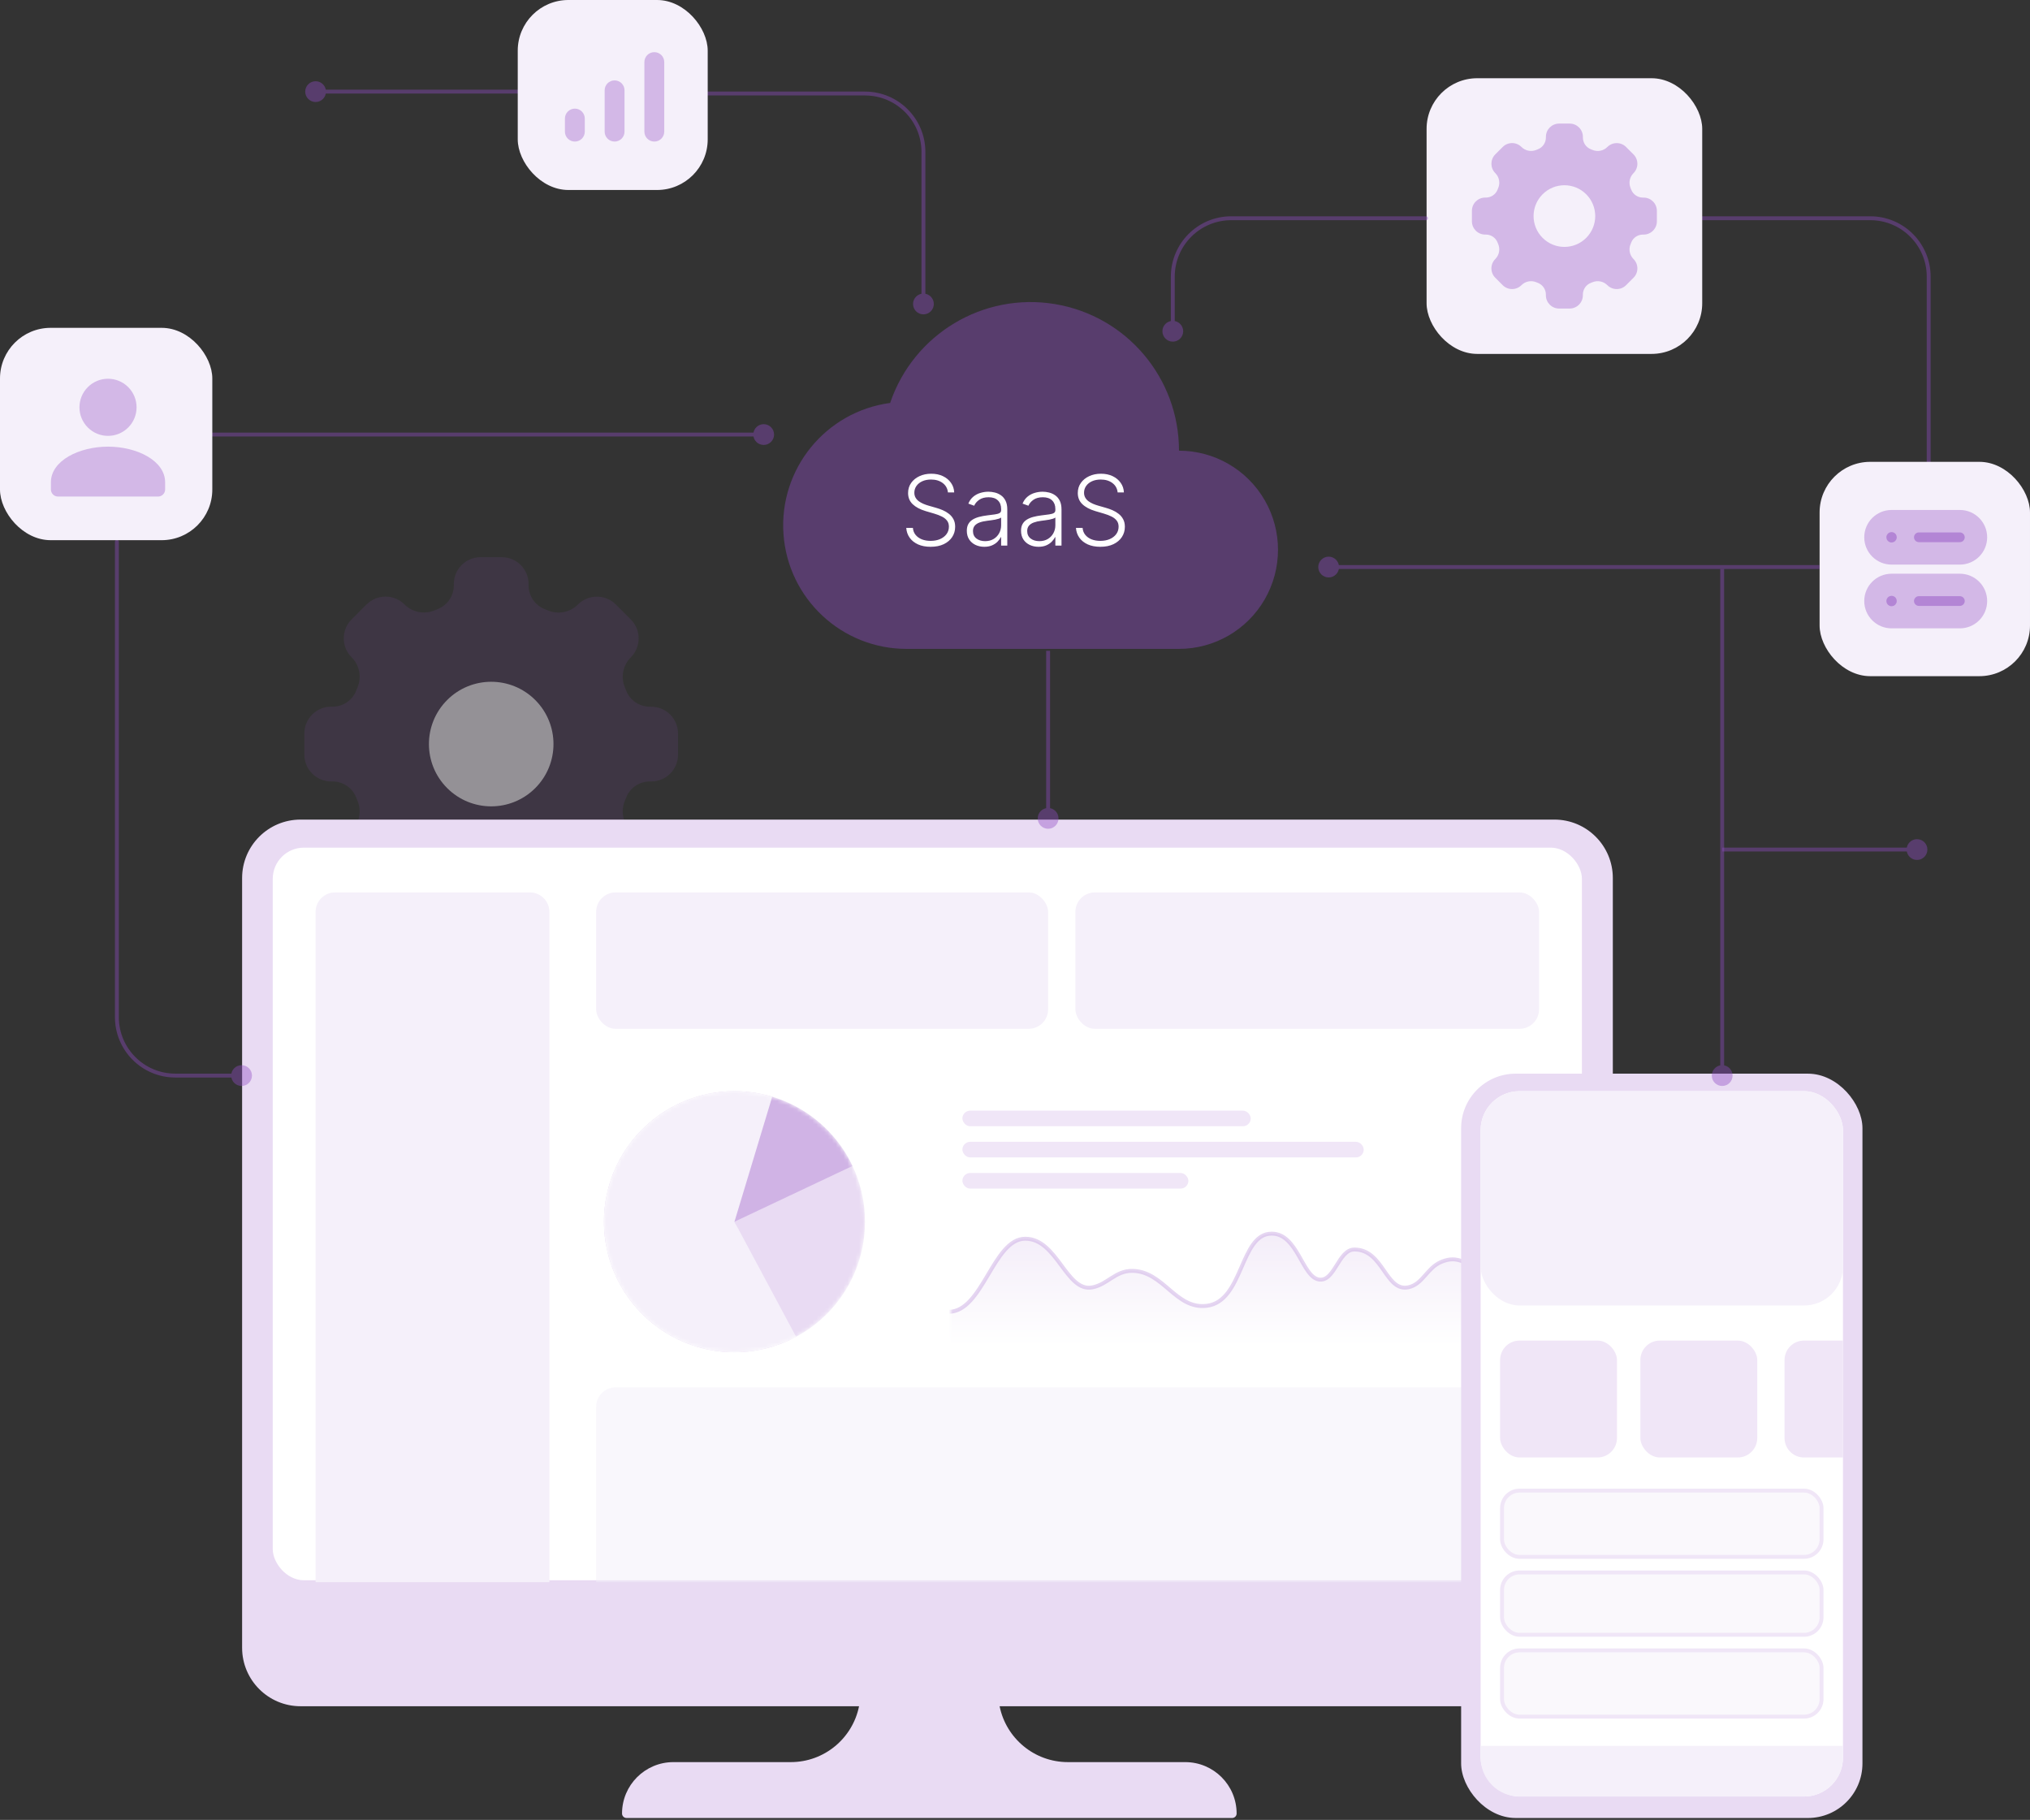 <svg width="521" height="467" viewBox="0 0 521 467" fill="none" xmlns="http://www.w3.org/2000/svg">
<rect x="0" y="0" width="521" height="467" fill="#333333" stroke="none"/>
<g opacity="0.5">
<path fill-rule="evenodd" clip-rule="evenodd" d="M148.337 226.759C151.017 229.439 155.369 229.439 158.049 226.759L161.896 222.912C164.576 220.233 164.576 215.88 161.896 213.2C159.861 211.165 159.264 208.112 160.383 205.459C160.5 205.177 160.617 204.894 160.729 204.607C161.704 202.124 164.123 200.526 166.786 200.526H167.143C170.937 200.526 174.011 197.452 174.011 193.659V188.219C174.011 184.426 170.937 181.352 167.143 181.352H166.786C164.123 181.352 161.704 179.748 160.729 177.271C160.617 176.983 160.5 176.701 160.383 176.418C159.264 173.765 159.861 170.713 161.896 168.677C164.576 165.998 164.576 161.645 161.896 158.965L158.049 155.119C155.369 152.439 151.017 152.439 148.337 155.119C146.302 157.154 143.249 157.751 140.596 156.632C140.314 156.515 140.031 156.397 139.744 156.285C137.261 155.295 135.657 152.87 135.657 150.207V149.85C135.657 146.056 132.583 142.982 128.79 142.982H123.351C119.552 142.982 116.478 146.056 116.478 149.85V150.207C116.478 152.87 114.874 155.289 112.397 156.264C112.109 156.381 111.827 156.493 111.545 156.616C108.891 157.735 105.839 157.138 103.804 155.103C101.124 152.423 96.771 152.423 94.091 155.103L90.24 158.949C87.56 161.629 87.56 165.982 90.24 168.661C92.275 170.697 92.871 173.749 91.753 176.402C91.63 176.69 91.518 176.973 91.406 177.26C90.431 179.738 88.007 181.341 85.344 181.341H84.987C81.193 181.341 78.119 184.415 78.119 188.208V193.648C78.119 197.446 81.193 200.52 84.987 200.52H85.344C88.007 200.52 90.426 202.124 91.401 204.601C91.513 204.889 91.63 205.171 91.747 205.454C92.866 208.107 92.269 211.16 90.234 213.195C87.554 215.875 87.554 220.227 90.234 222.907L94.081 226.754C96.76 229.433 101.113 229.433 103.793 226.754C105.828 224.718 108.881 224.122 111.534 225.241C111.816 225.358 112.099 225.475 112.386 225.587C114.869 226.562 116.467 228.981 116.467 231.644V232.001C116.467 235.795 119.541 238.869 123.335 238.869H128.774C132.567 238.869 135.641 235.795 135.641 232.001V231.644C135.641 228.981 137.245 226.562 139.722 225.587C140.01 225.475 140.292 225.358 140.575 225.241C143.244 224.127 146.297 224.724 148.337 226.759Z" fill="#904DC3" fill-opacity="0.24"/>
<path fill-rule="evenodd" clip-rule="evenodd" d="M137.37 179.63C143.611 185.872 143.611 195.991 137.37 202.233C131.128 208.475 121.008 208.475 114.767 202.233C108.525 195.991 108.525 185.872 114.767 179.63C121.008 173.388 131.128 173.388 137.37 179.63Z" fill="#F5F0FA"/>
</g>
<path d="M398.932 210.312C407.216 210.312 413.932 217.028 413.932 225.312V422.831C413.932 431.116 407.216 437.831 398.932 437.831H256.55C258.194 446.01 265.419 452.17 274.082 452.17H304.188C311.473 452.17 317.38 458.077 317.38 465.363C317.38 465.996 316.866 466.51 316.232 466.51H160.793C160.159 466.51 159.646 465.996 159.646 465.363C159.646 458.077 165.552 452.17 172.838 452.17H202.943C211.607 452.17 218.831 446.01 220.476 437.831H77.138C68.853 437.831 62.138 431.116 62.138 422.831V225.312C62.138 217.028 68.853 210.312 77.138 210.312H398.932Z" fill="#E9DBF3"/>
<rect x="70" y="217.51" width="336" height="188" rx="8" fill="white"/>
<rect x="153" y="229" width="116" height="35" rx="5" fill="#F5F0FA"/>
<path opacity="0.5" d="M153 361C153 358.239 155.239 356 158 356H384C386.761 356 389 358.239 389 361V406H153V361Z" fill="#F5F0FA"/>
<path d="M81 234C81 231.239 83.239 229 86 229H136C138.761 229 141 231.239 141 234V406H81V234Z" fill="#F5F0FA"/>
<rect x="276" y="229" width="119" height="35" rx="5" fill="#F5F0FA"/>
<g opacity="0.5">
<mask id="mask0_4637_83" style="mask-type:alpha" maskUnits="userSpaceOnUse" x="244" y="305" width="149" height="48">
<rect x="244.5" y="305.5" width="148" height="46.538" fill="#D9D9D9" stroke="#36C33F"/>
</mask>
<g mask="url(#mask0_4637_83)">
<path d="M193.284 332.096C198.609 330.638 199.939 318.469 206.377 315.809C214.305 312.535 216.784 321.328 222.848 326.6C234.704 336.908 232.393 336.622 243.471 336.622C252.24 336.622 254.898 317.863 263.135 317.863C271.373 317.863 273.633 331.67 280.364 330.349C284.236 329.59 286.254 326.111 290.506 326.111C298.636 326.111 301.676 336.078 309.729 335.077C319.189 333.9 318.195 316.559 326.377 316.559C333.023 316.559 334.166 327.613 338.485 328.328C342.565 329.004 343.467 320.634 347.617 320.634C355.079 320.634 355.57 331.6 361.504 330.317C365.095 329.54 366.242 325.439 369.718 323.894C375.837 321.176 377.269 327.017 383.539 325.198C388.558 323.743 389.616 316.241 394.005 317.863C397.146 319.025 397.405 325.231 400.253 325.916V368.776H160.563V328.361C163.538 327.395 167.163 316.107 173.016 316.708C176.612 317.078 177.399 326.907 180.964 326.111C187.831 324.579 188.304 333.46 193.284 332.096Z" fill="url(#paint0_linear_4637_83)" stroke="#904DC3" stroke-opacity="0.47" stroke-linecap="round"/>
</g>
</g>
<rect x="375" y="275.51" width="103" height="191" rx="14" fill="#E9DBF3"/>
<rect x="380" y="280" width="93" height="181" rx="10" fill="white"/>
<rect x="380" y="280" width="93" height="55" rx="10" fill="#F5F0FA"/>
<path d="M380 448H473V451C473 456.523 468.523 461 463 461H390C384.477 461 380 456.523 380 451V448Z" fill="#F5F0FA"/>
<rect x="385" y="344" width="30" height="30" rx="5" fill="#F0E6F7"/>
<rect x="247" y="293" width="103" height="4" rx="2" fill="#F0E6F7"/>
<rect x="247" y="301" width="58" height="4" rx="2" fill="#F0E6F7"/>
<rect x="247" y="285" width="74" height="4" rx="2" fill="#F0E6F7"/>
<rect x="385.5" y="382.5" width="82" height="17" rx="4.5" fill="#F5F0FA" fill-opacity="0.45" stroke="#F0E6F7"/>
<rect x="385.5" y="403.5" width="82" height="16" rx="4.5" fill="#F5F0FA" fill-opacity="0.45" stroke="#F0E6F7"/>
<rect x="385.5" y="423.5" width="82" height="17" rx="4.5" fill="#F5F0FA" fill-opacity="0.45" stroke="#F0E6F7"/>
<rect x="421" y="344" width="30" height="30" rx="5" fill="#F0E6F7"/>
<path d="M458 349C458 346.239 460.239 344 463 344H473V374H463C460.239 374 458 371.761 458 369V349Z" fill="#F0E6F7"/>
<path opacity="0.4" d="M381.667 56C381.667 54.527 380.473 53.333 379 53.333C377.527 53.333 376.333 54.527 376.333 56C376.333 57.473 377.527 58.667 379 58.667C380.473 58.667 381.667 57.473 381.667 56ZM497.667 149C497.667 147.527 496.473 146.333 495 146.333C493.527 146.333 492.333 147.527 492.333 149C492.333 150.473 493.527 151.667 495 151.667C496.473 151.667 497.667 150.473 497.667 149ZM480 56V55.5H379V56V56.5H480V56ZM495 149H495.5V71H495H494.5V149H495ZM480 56V56.5C488.008 56.5 494.5 62.992 494.5 71H495H495.5C495.5 62.44 488.56 55.5 480 55.5V56Z" fill="#904DC3"/>
<rect x="467" y="118.51" width="54" height="55" rx="13" fill="#F5F0FA"/>
<rect x="366.134" y="20.075" width="70.741" height="70.741" rx="13" fill="#F5F0FA"/>
<path fill-rule="evenodd" clip-rule="evenodd" d="M412.528 73.181C413.854 74.508 416.009 74.508 417.336 73.181L419.24 71.277C420.566 69.951 420.566 67.796 419.24 66.47C418.232 65.462 417.937 63.951 418.491 62.638C418.549 62.498 418.607 62.358 418.662 62.216C419.145 60.987 420.342 60.196 421.661 60.196H421.837C423.715 60.196 425.237 58.674 425.237 56.796V54.103C425.237 52.226 423.715 50.704 421.837 50.704H421.661C420.342 50.704 419.145 49.91 418.662 48.684C418.607 48.541 418.549 48.402 418.491 48.262C417.937 46.948 418.232 45.437 419.24 44.43C420.566 43.103 420.566 40.949 419.24 39.622L417.336 37.718C416.009 36.391 413.854 36.391 412.528 37.718C411.52 38.725 410.009 39.021 408.696 38.467C408.556 38.409 408.416 38.351 408.274 38.295C407.045 37.805 406.251 36.605 406.251 35.286V35.11C406.251 33.232 404.729 31.71 402.852 31.71H400.159C398.279 31.71 396.757 33.232 396.757 35.11V35.286C396.757 36.605 395.963 37.802 394.737 38.285C394.594 38.343 394.455 38.398 394.315 38.459C393.001 39.013 391.49 38.718 390.483 37.71C389.156 36.383 387.002 36.383 385.675 37.71L383.768 39.614C382.442 40.941 382.442 43.095 383.768 44.422C384.776 45.429 385.071 46.941 384.517 48.254C384.457 48.396 384.401 48.536 384.346 48.678C383.863 49.905 382.663 50.699 381.345 50.699H381.168C379.29 50.699 377.768 52.22 377.768 54.098V56.791C377.768 58.671 379.29 60.193 381.168 60.193H381.345C382.663 60.193 383.861 60.987 384.343 62.213C384.399 62.355 384.457 62.495 384.515 62.635C385.068 63.948 384.773 65.46 383.766 66.467C382.439 67.793 382.439 69.948 383.766 71.275L385.67 73.179C386.996 74.505 389.151 74.505 390.478 73.179C391.485 72.171 392.996 71.876 394.309 72.43C394.449 72.488 394.589 72.546 394.731 72.601C395.96 73.084 396.752 74.281 396.752 75.6V75.777C396.752 77.654 398.273 79.176 400.151 79.176H402.844C404.721 79.176 406.243 77.654 406.243 75.777V75.6C406.243 74.281 407.037 73.084 408.263 72.601C408.406 72.546 408.546 72.488 408.685 72.43C410.007 71.879 411.518 72.174 412.528 73.181Z" fill="#D3B8E7"/>
<path fill-rule="evenodd" clip-rule="evenodd" d="M407.099 49.852C410.189 52.941 410.189 57.951 407.099 61.041C404.009 64.13 399 64.13 395.91 61.041C392.82 57.951 392.82 52.941 395.91 49.852C399 46.762 404.009 46.762 407.099 49.852Z" fill="#F5F0FA"/>
<path opacity="0.4" fill-rule="evenodd" clip-rule="evenodd" d="M228.455 103.397C211.918 105.619 199.941 120.303 201.074 136.965C202.207 153.628 216.062 166.551 232.748 166.51H302.592C311.67 166.51 320.057 161.663 324.596 153.794C329.135 145.926 329.135 136.231 324.596 128.363C320.057 120.495 311.67 115.647 302.592 115.647C302.604 96.987 289.114 81.062 270.719 78.023C252.325 74.983 234.437 85.723 228.455 103.397Z" fill="#904DC3"/>
<path d="M243.287 126.364C243.186 125.352 242.739 124.547 241.946 123.949C241.153 123.351 240.156 123.052 238.955 123.052C238.108 123.052 237.362 123.197 236.717 123.487C236.078 123.777 235.575 124.18 235.208 124.695C234.847 125.204 234.667 125.784 234.667 126.435C234.667 126.914 234.77 127.334 234.977 127.695C235.184 128.056 235.463 128.367 235.812 128.627C236.167 128.882 236.558 129.101 236.984 129.284C237.416 129.468 237.851 129.622 238.289 129.746L240.206 130.297C240.786 130.456 241.366 130.661 241.946 130.909C242.526 131.158 243.056 131.471 243.536 131.85C244.021 132.223 244.408 132.682 244.699 133.226C244.994 133.765 245.142 134.413 245.142 135.17C245.142 136.141 244.891 137.014 244.388 137.789C243.885 138.565 243.163 139.18 242.222 139.636C241.281 140.086 240.153 140.311 238.839 140.311C237.602 140.311 236.528 140.107 235.616 139.698C234.705 139.284 233.989 138.713 233.468 137.985C232.947 137.257 232.654 136.413 232.589 135.455H234.294C234.353 136.171 234.59 136.777 235.004 137.275C235.418 137.772 235.957 138.15 236.62 138.411C237.283 138.665 238.022 138.793 238.839 138.793C239.745 138.793 240.55 138.642 241.254 138.34C241.964 138.032 242.52 137.606 242.923 137.061C243.331 136.511 243.536 135.872 243.536 135.144C243.536 134.528 243.376 134.013 243.056 133.599C242.737 133.179 242.29 132.827 241.716 132.543C241.147 132.259 240.487 132.007 239.736 131.788L237.561 131.149C236.134 130.723 235.028 130.134 234.24 129.382C233.453 128.63 233.06 127.672 233.06 126.506C233.06 125.529 233.32 124.671 233.841 123.931C234.368 123.185 235.078 122.605 235.972 122.191C236.871 121.771 237.88 121.561 238.999 121.561C240.129 121.561 241.13 121.768 242 122.182C242.87 122.596 243.559 123.168 244.068 123.896C244.583 124.618 244.858 125.44 244.894 126.364H243.287ZM252.618 140.311C251.795 140.311 251.043 140.151 250.363 139.831C249.682 139.506 249.14 139.038 248.738 138.429C248.335 137.813 248.134 137.067 248.134 136.191C248.134 135.517 248.261 134.949 248.516 134.487C248.77 134.025 249.132 133.646 249.599 133.35C250.067 133.055 250.62 132.821 251.259 132.649C251.898 132.478 252.603 132.344 253.372 132.25C254.136 132.155 254.781 132.072 255.308 132.001C255.84 131.93 256.246 131.818 256.524 131.664C256.802 131.51 256.941 131.261 256.941 130.918V130.598C256.941 129.669 256.663 128.938 256.107 128.406C255.556 127.867 254.763 127.598 253.727 127.598C252.745 127.598 251.943 127.814 251.321 128.246C250.706 128.678 250.274 129.187 250.025 129.773L248.525 129.231C248.833 128.485 249.259 127.891 249.803 127.447C250.348 126.997 250.957 126.674 251.632 126.479C252.307 126.278 252.99 126.177 253.683 126.177C254.204 126.177 254.745 126.245 255.308 126.381C255.876 126.518 256.402 126.754 256.888 127.092C257.373 127.423 257.767 127.888 258.069 128.485C258.37 129.077 258.521 129.829 258.521 130.74V140H256.941V137.843H256.843C256.654 138.245 256.373 138.636 256 139.015C255.627 139.393 255.16 139.704 254.597 139.947C254.035 140.189 253.375 140.311 252.618 140.311ZM252.831 138.864C253.671 138.864 254.399 138.677 255.015 138.304C255.63 137.931 256.104 137.437 256.435 136.822C256.772 136.2 256.941 135.517 256.941 134.771V132.8C256.823 132.913 256.624 133.013 256.346 133.102C256.074 133.191 255.757 133.271 255.396 133.342C255.041 133.407 254.686 133.463 254.331 133.51C253.976 133.558 253.656 133.599 253.372 133.635C252.603 133.729 251.946 133.877 251.401 134.078C250.857 134.28 250.44 134.558 250.15 134.913C249.859 135.262 249.714 135.712 249.714 136.262C249.714 137.091 250.01 137.733 250.602 138.189C251.194 138.639 251.937 138.864 252.831 138.864ZM266.534 140.311C265.711 140.311 264.959 140.151 264.279 139.831C263.598 139.506 263.056 139.038 262.654 138.429C262.251 137.813 262.05 137.067 262.05 136.191C262.05 135.517 262.177 134.949 262.432 134.487C262.686 134.025 263.048 133.646 263.515 133.35C263.983 133.055 264.536 132.821 265.175 132.649C265.814 132.478 266.519 132.344 267.288 132.25C268.052 132.155 268.697 132.072 269.224 132.001C269.756 131.93 270.162 131.818 270.44 131.664C270.718 131.51 270.857 131.261 270.857 130.918V130.598C270.857 129.669 270.579 128.938 270.023 128.406C269.472 127.867 268.679 127.598 267.643 127.598C266.661 127.598 265.859 127.814 265.237 128.246C264.622 128.678 264.19 129.187 263.941 129.773L262.441 129.231C262.749 128.485 263.175 127.891 263.719 127.447C264.264 126.997 264.873 126.674 265.548 126.479C266.223 126.278 266.906 126.177 267.599 126.177C268.12 126.177 268.661 126.245 269.224 126.381C269.792 126.518 270.318 126.754 270.804 127.092C271.289 127.423 271.683 127.888 271.985 128.485C272.286 129.077 272.437 129.829 272.437 130.74V140H270.857V137.843H270.759C270.57 138.245 270.289 138.636 269.916 139.015C269.543 139.393 269.076 139.704 268.513 139.947C267.951 140.189 267.291 140.311 266.534 140.311ZM266.747 138.864C267.587 138.864 268.315 138.677 268.931 138.304C269.546 137.931 270.02 137.437 270.351 136.822C270.688 136.2 270.857 135.517 270.857 134.771V132.8C270.739 132.913 270.54 133.013 270.262 133.102C269.99 133.191 269.673 133.271 269.312 133.342C268.957 133.407 268.602 133.463 268.247 133.51C267.892 133.558 267.572 133.599 267.288 133.635C266.519 133.729 265.862 133.877 265.317 134.078C264.773 134.28 264.356 134.558 264.066 134.913C263.776 135.262 263.631 135.712 263.631 136.262C263.631 137.091 263.926 137.733 264.518 138.189C265.11 138.639 265.853 138.864 266.747 138.864ZM286.842 126.364C286.741 125.352 286.294 124.547 285.501 123.949C284.708 123.351 283.711 123.052 282.509 123.052C281.663 123.052 280.917 123.197 280.272 123.487C279.633 123.777 279.13 124.18 278.763 124.695C278.402 125.204 278.221 125.784 278.221 126.435C278.221 126.914 278.325 127.334 278.532 127.695C278.739 128.056 279.017 128.367 279.366 128.627C279.722 128.882 280.112 129.101 280.538 129.284C280.97 129.468 281.405 129.622 281.843 129.746L283.761 130.297C284.341 130.456 284.921 130.661 285.501 130.909C286.081 131.158 286.611 131.471 287.09 131.85C287.576 132.223 287.963 132.682 288.253 133.226C288.549 133.765 288.697 134.413 288.697 135.17C288.697 136.141 288.446 137.014 287.942 137.789C287.439 138.565 286.717 139.18 285.776 139.636C284.835 140.086 283.708 140.311 282.394 140.311C281.157 140.311 280.083 140.107 279.171 139.698C278.26 139.284 277.544 138.713 277.023 137.985C276.502 137.257 276.209 136.413 276.144 135.455H277.848C277.908 136.171 278.144 136.777 278.559 137.275C278.973 137.772 279.511 138.15 280.174 138.411C280.837 138.665 281.577 138.793 282.394 138.793C283.299 138.793 284.104 138.642 284.809 138.34C285.519 138.032 286.075 137.606 286.478 137.061C286.886 136.511 287.09 135.872 287.09 135.144C287.09 134.528 286.93 134.013 286.611 133.599C286.291 133.179 285.844 132.827 285.27 132.543C284.702 132.259 284.042 132.007 283.29 131.788L281.115 131.149C279.689 130.723 278.582 130.134 277.795 129.382C277.008 128.63 276.614 127.672 276.614 126.506C276.614 125.529 276.875 124.671 277.396 123.931C277.922 123.185 278.633 122.605 279.526 122.191C280.426 121.771 281.435 121.561 282.554 121.561C283.684 121.561 284.684 121.768 285.554 122.182C286.424 122.596 287.114 123.168 287.623 123.896C288.138 124.618 288.413 125.44 288.449 126.364H286.842Z" fill="white"/>
<path opacity="0.4" d="M62 278.667C60.527 278.667 59.333 277.473 59.333 276C59.333 274.527 60.527 273.333 62 273.333C63.473 273.333 64.667 274.527 64.667 276C64.667 277.473 63.473 278.667 62 278.667ZM29.5 139C29.5 138.724 29.724 138.5 30 138.5C30.276 138.5 30.5 138.724 30.5 139L30 139L29.5 139ZM62 276L62 276.5L45 276.5L45 276L45 275.5L62 275.5L62 276ZM30 261L29.5 261L29.5 139L30 139L30.5 139L30.5 261L30 261ZM45 276L45 276.5C36.44 276.5 29.5 269.56 29.5 261L30 261L30.5 261C30.5 269.008 36.992 275.5 45 275.5L45 276Z" fill="#904DC3"/>
<path opacity="0.4" d="M196 108.843C194.527 108.843 193.333 110.037 193.333 111.51C193.333 112.983 194.527 114.177 196 114.177C197.473 114.177 198.667 112.983 198.667 111.51C198.667 110.037 197.473 108.843 196 108.843ZM54 111.01C53.724 111.01 53.5 111.234 53.5 111.51C53.5 111.786 53.724 112.01 54 112.01V111.51V111.01ZM196 111.51V111.01L54 111.01V111.51V112.01L196 112.01V111.51Z" fill="#904DC3"/>
<path opacity="0.4" d="M237 75.333C235.527 75.333 234.333 76.527 234.333 78C234.333 79.473 235.527 80.667 237 80.667C238.473 80.667 239.667 79.473 239.667 78C239.667 76.527 238.473 75.333 237 75.333ZM158 23.5C157.724 23.5 157.5 23.724 157.5 24C157.5 24.276 157.724 24.5 158 24.5V24V23.5ZM237 78H237.5L237.5 39L237 39H236.5L236.5 78H237ZM222 24V23.5L158 23.5V24V24.5L222 24.5V24ZM237 39L237.5 39C237.5 30.44 230.56 23.5 222 23.5V24V24.5C230.008 24.5 236.5 30.992 236.5 39H237Z" fill="#904DC3"/>
<path opacity="0.4" d="M301 82.333C302.473 82.333 303.667 83.527 303.667 85C303.667 86.473 302.473 87.667 301 87.667C299.527 87.667 298.333 86.473 298.333 85C298.333 83.527 299.527 82.333 301 82.333ZM366 55.5C366.276 55.5 366.5 55.724 366.5 56C366.5 56.276 366.276 56.5 366 56.5V56V55.5ZM301 85L300.5 85L300.5 71L301 71L301.5 71L301.5 85L301 85ZM316 56V55.5L366 55.5V56V56.5L316 56.5V56ZM301 71L300.5 71C300.5 62.44 307.44 55.5 316 55.5V56V56.5C307.992 56.5 301.5 62.992 301.5 71L301 71Z" fill="#904DC3"/>
<path opacity="0.4" d="M81 20.843C79.527 20.843 78.333 22.037 78.333 23.51C78.333 24.983 79.527 26.177 81 26.177C82.473 26.177 83.667 24.983 83.667 23.51C83.667 22.037 82.473 20.843 81 20.843ZM142 20.843C140.527 20.843 139.333 22.037 139.333 23.51C139.333 24.983 140.527 26.177 142 26.177C143.473 26.177 144.667 24.983 144.667 23.51C144.667 22.037 143.473 20.843 142 20.843ZM142 23.51V23.01L81 23.01V23.51V24.01L142 24.01V23.51Z" fill="#904DC3"/>
<path opacity="0.4" d="M492 220.667C493.473 220.667 494.667 219.473 494.667 218C494.667 216.527 493.473 215.333 492 215.333C490.527 215.333 489.333 216.527 489.333 218C489.333 219.473 490.527 220.667 492 220.667ZM442 218V218.5H492V218V217.5H442V218Z" fill="#904DC3"/>
<path opacity="0.4" d="M341 142.843C339.527 142.843 338.333 144.037 338.333 145.51C338.333 146.983 339.527 148.177 341 148.177C342.473 148.177 343.667 146.983 343.667 145.51C343.667 144.037 342.473 142.843 341 142.843ZM467 145.51V145.01H341V145.51V146.01H467V145.51Z" fill="#904DC3"/>
<path opacity="0.4" d="M439.333 276C439.333 277.473 440.527 278.667 442 278.667C443.473 278.667 444.667 277.473 444.667 276C444.667 274.527 443.473 273.333 442 273.333C440.527 273.333 439.333 274.527 439.333 276ZM442 146L441.5 146L441.5 276L442 276L442.5 276L442.5 146L442 146Z" fill="#904DC3"/>
<path opacity="0.4" d="M266.333 210C266.333 211.473 267.527 212.667 269 212.667C270.473 212.667 271.667 211.473 271.667 210C271.667 208.527 270.473 207.333 269 207.333C267.527 207.333 266.333 208.527 266.333 210ZM269 167L268.5 167L268.5 210L269 210L269.5 210L269.5 167L269 167Z" fill="#904DC3"/>
<rect y="84.125" width="54.49" height="54.49" rx="13" fill="#F5F0FA"/>
<path fill-rule="evenodd" clip-rule="evenodd" d="M32.905 99.336C35.767 102.198 35.767 106.839 32.905 109.701C30.043 112.563 25.403 112.563 22.541 109.701C19.678 106.839 19.678 102.198 22.541 99.336C25.403 96.474 30.043 96.474 32.905 99.336Z" fill="#D3B8E7"/>
<path fill-rule="evenodd" clip-rule="evenodd" d="M13.065 123.757V125.59C13.065 126.601 13.886 127.422 14.897 127.422H40.549C41.56 127.422 42.381 126.601 42.381 125.59V123.757C42.381 118.213 35.14 114.611 27.723 114.611C20.306 114.611 13.065 118.213 13.065 123.757Z" fill="#D3B8E7"/>
<path fill-rule="evenodd" clip-rule="evenodd" d="M502.996 130.861H485.47C481.599 130.861 478.46 134 478.46 137.871C478.46 141.743 481.599 144.882 485.47 144.882H502.996C506.868 144.882 510.006 141.743 510.006 137.871C510.006 134 506.868 130.861 502.996 130.861Z" fill="#D3B8E7"/>
<path d="M492.48 137.871H502.996" stroke="#904DC3" stroke-opacity="0.48" stroke-width="2.5" stroke-linecap="round" stroke-linejoin="round"/>
<path fill-rule="evenodd" clip-rule="evenodd" d="M502.996 147.218H485.47C481.599 147.218 478.46 150.357 478.46 154.229C478.46 158.1 481.599 161.239 485.47 161.239H502.996C506.868 161.239 510.006 158.1 510.006 154.229C510.006 150.357 506.868 147.218 502.996 147.218Z" fill="#D3B8E7"/>
<path d="M485.532 137.809C485.566 137.843 485.566 137.899 485.532 137.933C485.498 137.967 485.442 137.967 485.408 137.933C485.374 137.899 485.374 137.843 485.408 137.809C485.442 137.775 485.498 137.775 485.532 137.809" stroke="#904DC3" stroke-opacity="0.48" stroke-width="2.5" stroke-linecap="round" stroke-linejoin="round"/>
<path d="M492.48 154.229H502.996" stroke="#904DC3" stroke-opacity="0.48" stroke-width="2.5" stroke-linecap="round" stroke-linejoin="round"/>
<path d="M485.532 154.167C485.566 154.201 485.566 154.256 485.532 154.291C485.498 154.325 485.442 154.325 485.408 154.291C485.374 154.256 485.374 154.201 485.408 154.167C485.442 154.133 485.498 154.133 485.532 154.167" stroke="#904DC3" stroke-opacity="0.48" stroke-width="2.5" stroke-linecap="round" stroke-linejoin="round"/>
<rect x="132.879" width="48.754" height="48.754" rx="13" fill="#F5F0FA"/>
<path fill-rule="evenodd" clip-rule="evenodd" d="M167.931 36.327C169.339 36.327 170.48 35.186 170.48 33.777V15.933C170.48 14.524 169.339 13.383 167.931 13.383C166.522 13.383 165.382 14.524 165.382 15.933V33.777C165.382 35.186 166.522 36.327 167.931 36.327Z" fill="#D3B8E7"/>
<path fill-rule="evenodd" clip-rule="evenodd" d="M157.734 36.327C159.142 36.327 160.283 35.186 160.283 33.777V23.178C160.283 21.769 159.142 20.628 157.734 20.628C156.326 20.628 155.185 21.769 155.185 23.178V33.777C155.185 35.186 156.326 36.327 157.734 36.327Z" fill="#D3B8E7"/>
<path fill-rule="evenodd" clip-rule="evenodd" d="M147.537 36.327C148.945 36.327 150.086 35.186 150.086 33.777V30.423C150.086 29.014 148.945 27.873 147.537 27.873C146.129 27.873 144.988 29.014 144.988 30.423V33.777C144.988 35.186 146.129 36.327 147.537 36.327Z" fill="#D3B8E7"/>
<mask id="mask1_4637_83" style="mask-type:alpha" maskUnits="userSpaceOnUse" x="155" y="280" width="67" height="67">
<circle cx="188.5" cy="313.5" r="33.5" fill="#CDEFCF"/>
</mask>
<g mask="url(#mask1_4637_83)">
<circle cx="188.5" cy="313.5" r="33.5" fill="#E9DBF3"/>
<path opacity="0.5" d="M202.806 343.792C196.815 346.621 190.119 347.611 183.566 346.635C177.013 345.659 170.896 342.762 165.989 338.309C161.082 333.857 157.606 328.05 155.999 321.622C154.393 315.194 154.729 308.434 156.965 302.197C159.2 295.959 163.235 290.525 168.559 286.581C173.883 282.637 180.257 280.361 186.875 280.039C193.493 279.718 200.057 281.366 205.739 284.776C211.42 288.185 215.962 293.203 218.792 299.194L188.5 313.5L202.806 343.792Z" fill="#B88DD9"/>
<path d="M204.323 343.027C199.468 345.63 194.045 346.994 188.536 347C183.027 347.006 177.601 345.653 172.74 343.061C167.879 340.47 163.731 336.719 160.666 332.141C157.6 327.564 155.711 322.301 155.165 316.819C154.619 311.337 155.434 305.805 157.536 300.713C159.639 295.621 162.965 291.126 167.22 287.627C171.475 284.127 176.527 281.731 181.929 280.651C187.331 279.57 192.917 279.839 198.19 281.432L188.5 313.5L204.323 343.027Z" fill="#F5F0FA"/>
</g>
<defs>
<linearGradient id="paint0_linear_4637_83" x1="287.881" y1="200.345" x2="287.881" y2="345.088" gradientUnits="userSpaceOnUse">
<stop stop-color="#904DC3"/>
<stop offset="1" stop-color="white"/>
</linearGradient>
</defs>
</svg>
